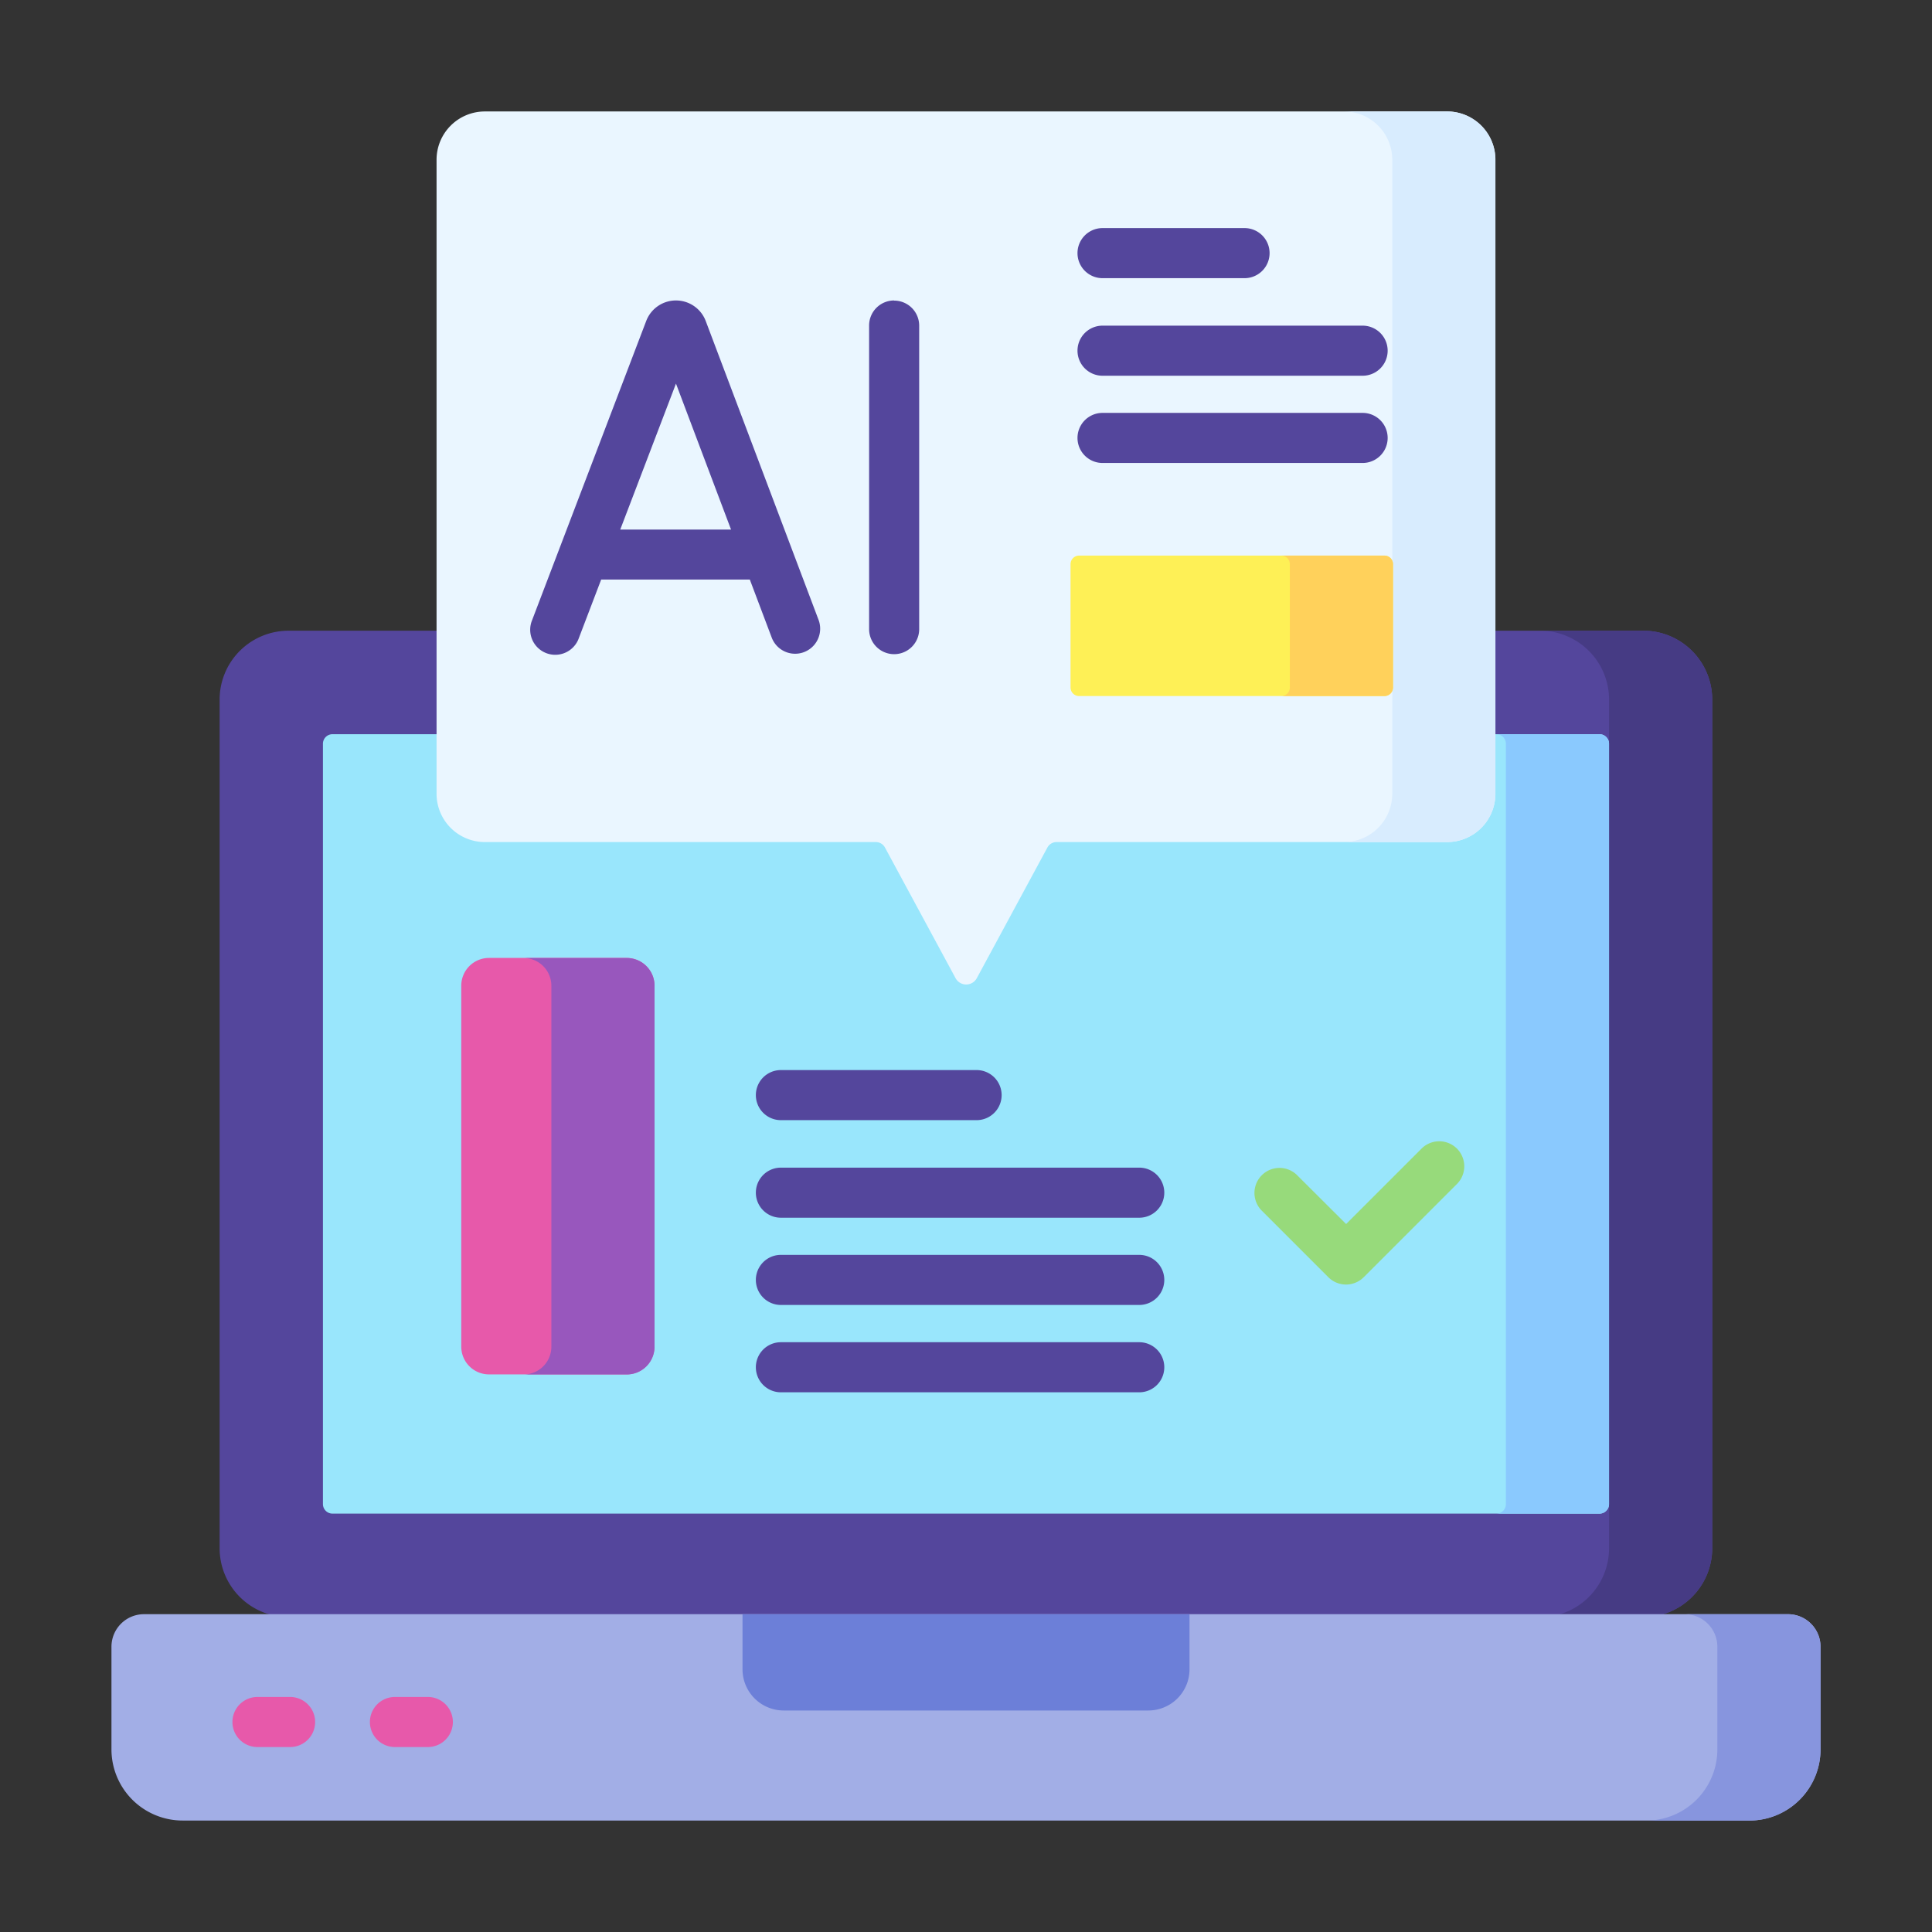 <svg xmlns="http://www.w3.org/2000/svg" width="52" height="52" viewBox="0 0 52 52">
  <rect x="0" y="0" width="52" height="52" fill="#333333" stroke="none"/>
  <g id="tt-2" transform="translate(-344 -224)">
    <rect id="Rectangle_1" data-name="Rectangle 1" width="52" height="52" transform="translate(344 224)" fill="none"/>
    <g id="Group_6" data-name="Group 6" transform="translate(347 227)">
      <path id="Path_14" data-name="Path 14" d="M70.765,182.105H34.3a1.854,1.854,0,0,1-1.854-1.854v-22.84a1.854,1.854,0,0,1,1.854-1.854H70.765a1.854,1.854,0,0,1,1.854,1.854v22.84A1.854,1.854,0,0,1,70.765,182.105Z" transform="translate(-29.535 -141.581)" fill="#54469c"/>
      <path id="Path_15" data-name="Path 15" d="M430.817,155.557H428.04a1.854,1.854,0,0,1,1.851,1.857v22.835a1.854,1.854,0,0,1-1.851,1.857h2.777a1.854,1.854,0,0,0,1.851-1.857V157.414A1.854,1.854,0,0,0,430.817,155.557Z" transform="translate(-389.583 -141.581)" fill="#463b84"/>
      <path id="Path_16" data-name="Path 16" d="M63.356,207.273V186.809a.257.257,0,0,1,.257-.257h34.1a.257.257,0,0,1,.257.257v20.464a.257.257,0,0,1-.257.257h-34.1a.257.257,0,0,1-.257-.257Z" transform="translate(-57.664 -169.791)" fill="#99e6fc"/>
      <path id="Path_17" data-name="Path 17" d="M417.656,186.553h-2.777a.257.257,0,0,1,.257.258v20.463a.257.257,0,0,1-.257.258h2.777a.257.257,0,0,0,.257-.258V186.811a.257.257,0,0,0-.257-.258Z" transform="translate(-377.605 -169.792)" fill="#8ac9fe"/>
      <path id="Path_18" data-name="Path 18" d="M44.084,455.741H1.916A1.916,1.916,0,0,1,0,453.825v-2.762a.876.876,0,0,1,.876-.876H45.124a.876.876,0,0,1,.876.876v2.762A1.916,1.916,0,0,1,44.084,455.741Z" transform="translate(0 -409.741)" fill="#a2aee6"/>
      <path id="Path_19" data-name="Path 19" d="M463.585,450.189h-2.777a.876.876,0,0,1,.876.876v2.762a1.916,1.916,0,0,1-1.916,1.916h2.777a1.916,1.916,0,0,0,1.916-1.916v-2.762A.876.876,0,0,0,463.585,450.189Z" transform="translate(-418.461 -409.742)" fill="#8795de"/>
      <path id="Path_20" data-name="Path 20" d="M189.038,450.189H201.07v1.483a1.109,1.109,0,0,1-1.108,1.108h-9.815a1.109,1.109,0,0,1-1.108-1.108v-1.483Z" transform="translate(-172.054 -409.742)" fill="#6c7fd8"/>
      <path id="Path_21" data-name="Path 21" d="M109.252,264.807h-3.707a.747.747,0,0,1-.747-.747v-9.715a.747.747,0,0,1,.747-.747h3.707a.747.747,0,0,1,.747.747v9.715a.747.747,0,0,1-.747.747Z" transform="translate(-95.383 -230.815)" fill="#e759aa"/>
      <path id="Path_22" data-name="Path 22" d="M126.247,253.6H123.47a.747.747,0,0,1,.747.747v9.715a.747.747,0,0,1-.747.747h2.777a.747.747,0,0,0,.747-.747v-9.715a.747.747,0,0,0-.747-.747Z" transform="translate(-112.377 -230.815)" fill="#9857bd"/>
      <g id="Group_3" data-name="Group 3" transform="translate(3.256 42.674)">
        <path id="Path_23" data-name="Path 23" d="M37.793,474.984h-.878a.674.674,0,0,0,0,1.348h.878a.674.674,0,1,0,0-1.348Zm3.7,0h-.878a.674.674,0,0,0,0,1.348H41.5a.674.674,0,0,0,0-1.348Z" transform="translate(-36.241 -474.984)" fill="#e759aa"/>
      </g>
      <g id="Group_4" data-name="Group 4" transform="translate(17.344 25.801)">
        <path id="Path_24" data-name="Path 24" d="M193.724,288.519h5.267a.674.674,0,0,0,0-1.348h-5.267a.674.674,0,0,0,0,1.348Zm0,2.626h9.645a.674.674,0,1,0,0-1.348h-9.645a.674.674,0,0,0,0,1.348Zm9.645,1h-9.645a.674.674,0,0,0,0,1.348h9.645a.674.674,0,0,0,0-1.348Zm0,2.351h-9.645a.674.674,0,0,0,0,1.348h9.645a.674.674,0,0,0,0-1.348Z" transform="translate(-193.05 -287.171)" fill="#54469c"/>
      </g>
      <path id="Path_25" data-name="Path 25" d="M347.809,308.712a.674.674,0,0,0-.953,0l-2.03,2.03L343.5,309.42a.674.674,0,0,0-.953.953l1.8,1.8a.674.674,0,0,0,.953,0l2.507-2.507A.674.674,0,0,0,347.809,308.712Z" transform="translate(-311.595 -280.797)" fill="#97da7b"/>
      <path id="Path_26" data-name="Path 26" d="M125.91,1.3V18.364a1.3,1.3,0,0,1-1.3,1.3H114.1a.281.281,0,0,0-.247.147l-1.9,3.516a.325.325,0,0,1-.572,0l-1.9-3.516a.281.281,0,0,0-.247-.147H98.712a1.3,1.3,0,0,1-1.3-1.3V1.3a1.3,1.3,0,0,1,1.3-1.3h25.9A1.3,1.3,0,0,1,125.91,1.3Z" transform="translate(-88.662)" fill="#eaf6ff"/>
      <path id="Path_27" data-name="Path 27" d="M372.007,0H369.23a1.3,1.3,0,0,1,1.3,1.3V18.364a1.3,1.3,0,0,1-1.3,1.3h2.777a1.3,1.3,0,0,0,1.3-1.3V1.3A1.3,1.3,0,0,0,372.007,0Z" transform="translate(-336.057)" fill="#d8ecfe"/>
      <path id="Path_28" data-name="Path 28" d="M287.324,136.6V133.28a.23.23,0,0,1,.23-.23h8.218a.23.23,0,0,1,.23.23V136.6a.23.23,0,0,1-.23.23h-8.218A.23.23,0,0,1,287.324,136.6Z" transform="translate(-261.51 -121.096)" fill="#fef056"/>
      <path id="Path_29" data-name="Path 29" d="M353.226,133.05h-2.777a.23.23,0,0,1,.23.23V136.6a.23.23,0,0,1-.23.23h2.777a.23.23,0,0,0,.23-.23V133.28A.23.23,0,0,0,353.226,133.05Z" transform="translate(-318.963 -121.096)" fill="#ffd15b"/>
      <g id="Group_5" data-name="Group 5" transform="translate(11.278 3.14)">
        <path id="Path_30" data-name="Path 30" d="M130.248,37.447a.856.856,0,0,0-.8-.551h0a.856.856,0,0,0-.794.534l-.006.015L125.576,45.5a.674.674,0,1,0,1.259.48l.6-1.573h4l.593,1.571a.674.674,0,0,0,1.261-.476Zm-2.3,5.615,1.5-3.928,1.482,3.928Zm7.372-6.166a.674.674,0,0,0-.674.674v8.172a.674.674,0,0,0,1.348,0V37.57A.674.674,0,0,0,135.319,36.9Zm5.609-.6h3.822a.674.674,0,0,0,0-1.348h-3.822a.674.674,0,0,0,0,1.348Zm0,2.626h7a.674.674,0,1,0,0-1.348h-7a.674.674,0,0,0,0,1.348Zm7,1h-7a.674.674,0,0,0,0,1.348h7a.674.674,0,1,0,0-1.348Z" transform="translate(-125.532 -34.949)" fill="#54469c"/>
      </g>
    </g>
  </g>
</svg>
